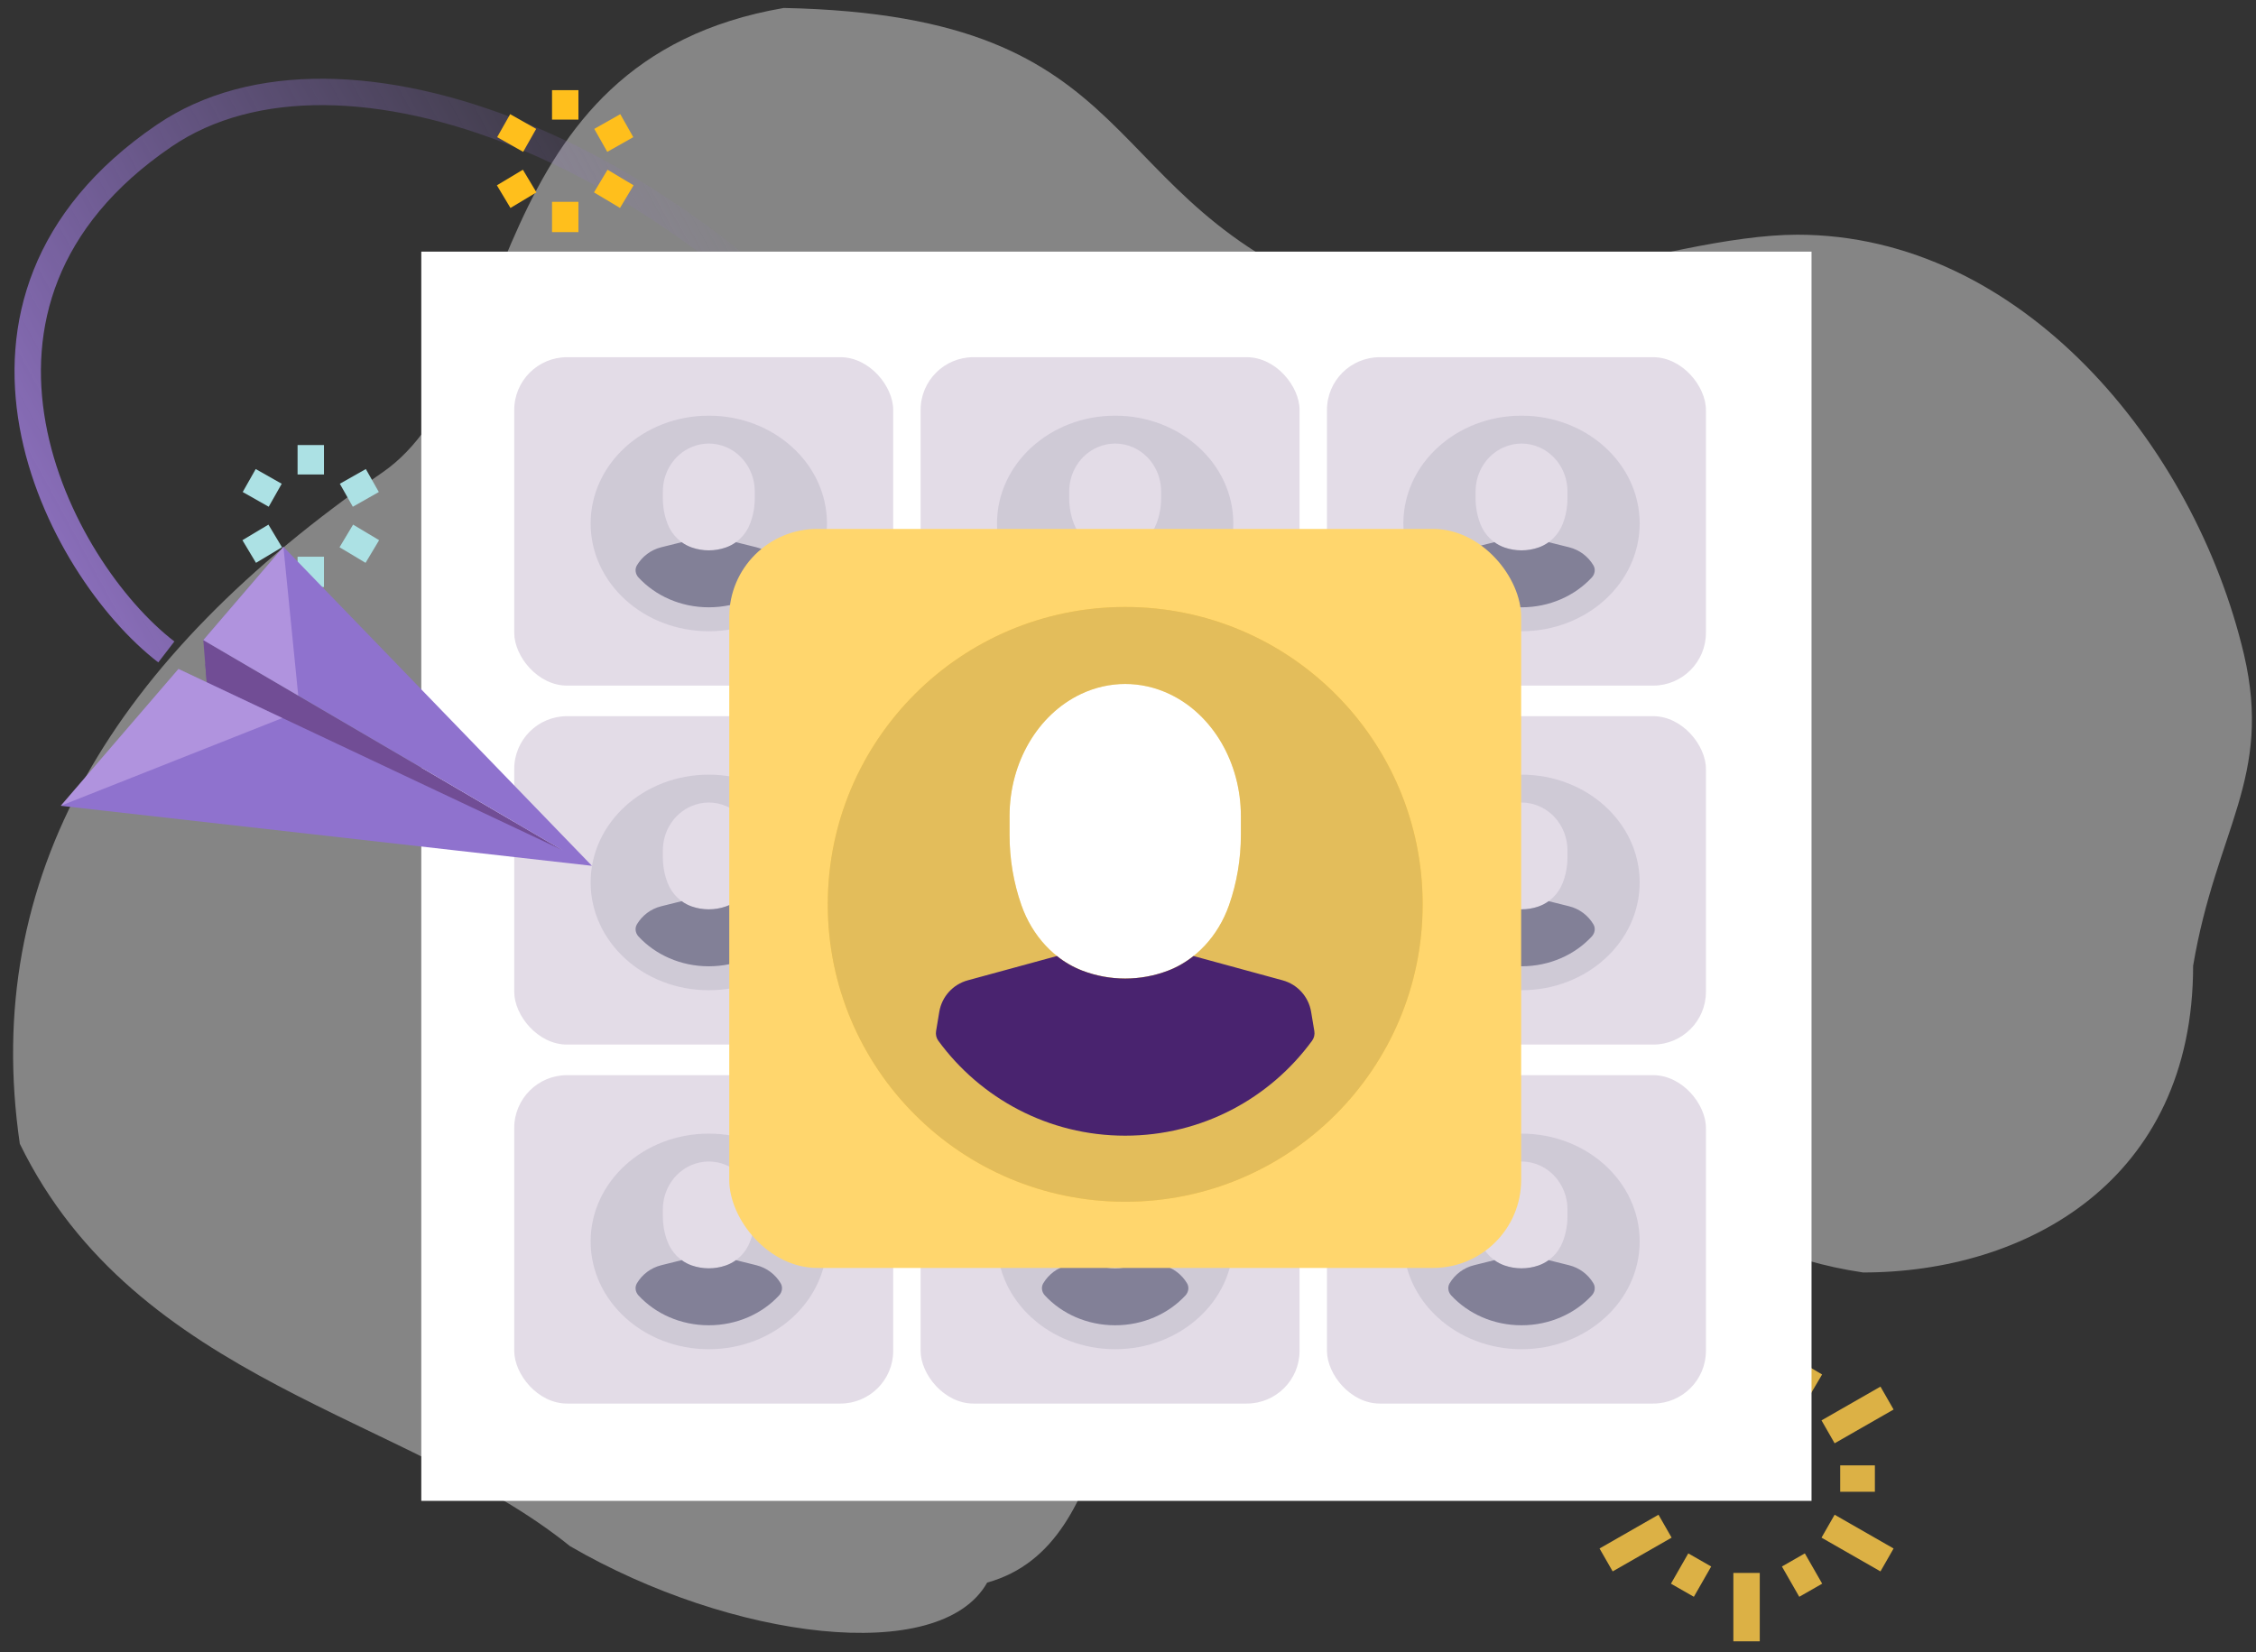 <svg width="172" height="126" viewBox="0 0 172 126" fill="none" xmlns="http://www.w3.org/2000/svg">
<rect x="0" y="0" width="172" height="126" fill="#333333" stroke="none"/>
<path opacity="0.4" d="M59.756 0.607C88.064 1.188 82.978 15.315 102.837 22.68C109.346 25.098 127.057 17.897 137.032 17.897C154.072 17.897 167.299 33.876 171.084 49.909C173.273 59.312 168.967 63.212 167.206 73.646C167.206 90.059 154.452 97.032 142.041 97.032C129.978 95.251 126.028 88.082 115.075 87.218C106.591 86.527 99.254 90.871 92.349 95.251C83.091 101.101 85.889 117.706 75.262 120.682C71.684 127.044 55.78 125.056 43.454 117.899C31.148 107.959 10.414 105.462 1.51 87.218C-1.461 66.848 8.568 50.242 29.16 36.025C39.636 28.795 36.355 4.629 59.756 0.607Z" fill="white"/>
<path d="M12.681 49.713C4.398 43.341 -6.163 23.073 12.512 10.35C26.052 1.125 52.53 11.716 68.869 33.401C78.225 45.823 83.167 59.825 83.364 71.745" stroke="url(#paint0_linear)" stroke-width="2.013" stroke-miterlimit="10"/>
<path d="M83.364 72.678C83.364 73.037 83.364 73.325 83.364 73.684" stroke="#FFBF1C" stroke-width="2.013" stroke-miterlimit="10"/>
<path d="M133.16 100.405V105.619" stroke="#DCB145" stroke-width="2.013" stroke-miterlimit="10"/>
<path d="M133.16 119.943V125.158" stroke="#DCB145" stroke-width="2.013" stroke-miterlimit="10"/>
<path d="M128.268 104.299L129.59 106.543" stroke="#DCB145" stroke-width="2.013" stroke-miterlimit="10"/>
<path d="M136.729 118.953L138.052 121.263" stroke="#DCB145" stroke-width="2.013" stroke-miterlimit="10"/>
<path d="M123.376 112.748H125.954" stroke="#DCB145" stroke-width="2.013" stroke-miterlimit="10"/>
<path d="M140.299 112.748H142.943" stroke="#DCB145" stroke-width="2.013" stroke-miterlimit="10"/>
<path d="M128.268 121.263L129.59 118.953" stroke="#DCB145" stroke-width="2.013" stroke-miterlimit="10"/>
<path d="M136.729 106.543L138.052 104.299" stroke="#DCB145" stroke-width="2.013" stroke-miterlimit="10"/>
<path d="M122.451 106.609L126.946 109.184" stroke="#DCB145" stroke-width="2.013" stroke-miterlimit="10"/>
<path d="M139.374 116.379L143.869 118.953" stroke="#DCB145" stroke-width="2.013" stroke-miterlimit="10"/>
<path d="M122.451 118.953L126.946 116.379" stroke="#DCB145" stroke-width="2.013" stroke-miterlimit="10"/>
<path d="M139.374 109.184L143.869 106.609" stroke="#DCB145" stroke-width="2.013" stroke-miterlimit="10"/>
<path d="M43.094 6.875V9.12" stroke="#FFBF1C" stroke-width="2.013" stroke-miterlimit="10"/>
<path d="M43.094 15.39V17.701" stroke="#FFBF1C" stroke-width="2.013" stroke-miterlimit="10"/>
<path d="M38.4 9.582L40.383 10.704" stroke="#FFBF1C" stroke-width="2.013" stroke-miterlimit="10"/>
<path d="M45.804 13.806L47.787 14.994" stroke="#FFBF1C" stroke-width="2.013" stroke-miterlimit="10"/>
<path d="M38.4 14.994L40.383 13.806" stroke="#FFBF1C" stroke-width="2.013" stroke-miterlimit="10"/>
<path d="M45.804 10.704L47.787 9.582" stroke="#FFBF1C" stroke-width="2.013" stroke-miterlimit="10"/>
<path d="M23.694 33.937V36.181" stroke="#ACE1E4" stroke-width="2.013" stroke-miterlimit="10"/>
<path d="M23.694 42.452V44.762" stroke="#ACE1E4" stroke-width="2.013" stroke-miterlimit="10"/>
<path d="M19 36.643L20.983 37.765" stroke="#ACE1E4" stroke-width="2.013" stroke-miterlimit="10"/>
<path d="M26.404 40.868L28.387 42.056" stroke="#ACE1E4" stroke-width="2.013" stroke-miterlimit="10"/>
<path d="M19 42.056L20.983 40.868" stroke="#ACE1E4" stroke-width="2.013" stroke-miterlimit="10"/>
<path d="M26.404 37.765L28.387 36.643" stroke="#ACE1E4" stroke-width="2.013" stroke-miterlimit="10"/>
<rect x="32.12" y="19.188" width="105.993" height="95.26" fill="white"/>
<rect x="101.169" y="27.238" width="28.893" height="25.042" rx="4.025" fill="#4F2569" fill-opacity="0.16"/>
<g opacity="0.5">
<path opacity="0.2" fill-rule="evenodd" clip-rule="evenodd" d="M116.002 48.136C120.978 48.136 125.011 44.456 125.011 39.916C125.011 35.377 120.978 31.696 116.002 31.696C111.027 31.696 106.994 35.377 106.994 39.916C106.994 44.456 111.027 48.136 116.002 48.136ZM114.662 34.103C113.353 34.668 112.5 36 112.5 37.478V37.997C112.5 38.661 112.621 39.32 112.858 39.937C113.186 40.793 113.869 41.458 114.708 41.749C115.542 42.039 116.464 42.039 117.298 41.749C118.137 41.458 118.82 40.793 119.148 39.937C119.385 39.32 119.506 38.661 119.506 37.997V37.478C119.506 36 118.653 34.668 117.344 34.103C116.486 33.731 115.52 33.731 114.662 34.103Z" fill="#212448"/>
<path fill-rule="evenodd" clip-rule="evenodd" d="M113.933 41.344L112.376 41.732C111.584 41.929 110.923 42.435 110.521 43.112C110.345 43.408 110.408 43.781 110.641 44.034C111.927 45.426 113.851 46.31 116.002 46.31C118.153 46.31 120.078 45.425 121.363 44.033C121.597 43.78 121.66 43.407 121.484 43.111C121.082 42.434 120.42 41.929 119.629 41.732L118.071 41.344C117.835 41.516 117.575 41.653 117.298 41.749C116.463 42.04 115.541 42.04 114.707 41.749C114.43 41.653 114.169 41.516 113.933 41.344Z" fill="#212448"/>
</g>
<rect x="70.188" y="27.238" width="28.893" height="25.042" rx="4.025" fill="#4F2569" fill-opacity="0.16"/>
<g opacity="0.5">
<path opacity="0.2" fill-rule="evenodd" clip-rule="evenodd" d="M85.021 48.136C89.996 48.136 94.03 44.456 94.03 39.916C94.03 35.377 89.996 31.696 85.021 31.696C80.046 31.696 76.013 35.377 76.013 39.916C76.013 44.456 80.046 48.136 85.021 48.136ZM83.68 34.103C82.371 34.668 81.518 36 81.518 37.478V37.997C81.518 38.661 81.64 39.32 81.876 39.937C82.205 40.793 82.888 41.458 83.726 41.749C84.561 42.039 85.482 42.039 86.317 41.749C87.156 41.458 87.838 40.793 88.167 39.937C88.403 39.32 88.525 38.661 88.525 37.997V37.478C88.525 36 87.672 34.668 86.363 34.103C85.504 33.731 84.539 33.731 83.68 34.103Z" fill="#212448"/>
<path fill-rule="evenodd" clip-rule="evenodd" d="M82.952 41.344L81.394 41.732C80.603 41.929 79.941 42.435 79.539 43.112C79.363 43.408 79.426 43.781 79.66 44.034C80.945 45.426 82.87 46.31 85.021 46.31C87.172 46.31 89.096 45.425 90.382 44.033C90.615 43.78 90.678 43.407 90.502 43.111C90.1 42.434 89.439 41.929 88.647 41.732L87.09 41.344C86.854 41.516 86.593 41.653 86.316 41.749C85.481 42.04 84.56 42.04 83.725 41.749C83.448 41.653 83.188 41.516 82.952 41.344Z" fill="#212448"/>
</g>
<rect x="39.206" y="27.238" width="28.893" height="25.042" rx="4.025" fill="#4F2569" fill-opacity="0.16"/>
<g opacity="0.5">
<path opacity="0.2" fill-rule="evenodd" clip-rule="evenodd" d="M54.04 48.136C59.015 48.136 63.048 44.456 63.048 39.916C63.048 35.377 59.015 31.696 54.04 31.696C49.064 31.696 45.031 35.377 45.031 39.916C45.031 44.456 49.064 48.136 54.04 48.136ZM52.699 34.103C51.39 34.668 50.537 36 50.537 37.478V37.997C50.537 38.661 50.658 39.32 50.895 39.937C51.223 40.793 51.906 41.458 52.745 41.749C53.579 42.039 54.501 42.039 55.336 41.749C56.174 41.458 56.857 40.793 57.185 39.937C57.422 39.32 57.543 38.661 57.543 37.997V37.478C57.543 36 56.69 34.668 55.382 34.103C54.523 33.731 53.558 33.731 52.699 34.103Z" fill="#212448"/>
<path fill-rule="evenodd" clip-rule="evenodd" d="M51.97 41.344L50.413 41.732C49.621 41.929 48.96 42.435 48.558 43.112C48.382 43.408 48.445 43.781 48.678 44.034C49.964 45.426 51.888 46.31 54.039 46.31C56.19 46.31 58.115 45.425 59.4 44.033C59.634 43.78 59.697 43.407 59.521 43.111C59.119 42.434 58.458 41.929 57.666 41.732L56.108 41.344C55.872 41.516 55.612 41.653 55.335 41.749C54.5 42.04 53.578 42.04 52.744 41.749C52.467 41.653 52.206 41.516 51.97 41.344Z" fill="#212448"/>
</g>
<rect x="101.169" y="54.612" width="28.893" height="25.042" rx="4.025" fill="#4F2569" fill-opacity="0.16"/>
<g opacity="0.5">
<path opacity="0.2" fill-rule="evenodd" clip-rule="evenodd" d="M116.002 75.51C120.978 75.51 125.011 71.83 125.011 67.29C125.011 62.75 120.978 59.07 116.002 59.07C111.027 59.07 106.994 62.75 106.994 67.29C106.994 71.83 111.027 75.51 116.002 75.51ZM114.662 61.477C113.353 62.042 112.5 63.374 112.5 64.851V65.371C112.5 66.035 112.621 66.694 112.858 67.311C113.186 68.166 113.869 68.832 114.708 69.123C115.542 69.413 116.464 69.413 117.298 69.123C118.137 68.832 118.82 68.166 119.148 67.311C119.385 66.694 119.506 66.035 119.506 65.371V64.851C119.506 63.374 118.653 62.042 117.344 61.477C116.486 61.105 115.52 61.105 114.662 61.477Z" fill="#212448"/>
<path fill-rule="evenodd" clip-rule="evenodd" d="M113.933 68.718L112.376 69.106C111.584 69.303 110.923 69.808 110.521 70.486C110.345 70.782 110.408 71.154 110.641 71.408C111.927 72.799 113.851 73.684 116.002 73.684C118.153 73.684 120.078 72.799 121.363 71.407C121.597 71.154 121.66 70.781 121.484 70.485C121.082 69.808 120.42 69.303 119.629 69.106L118.071 68.718C117.835 68.89 117.575 69.027 117.298 69.123C116.463 69.413 115.541 69.413 114.707 69.123C114.43 69.027 114.169 68.89 113.933 68.718Z" fill="#212448"/>
</g>
<rect x="70.188" y="57.239" width="28.893" height="27.445" rx="4.025" fill="#4F2569" fill-opacity="0.16"/>
<g opacity="0.5">
<path opacity="0.2" fill-rule="evenodd" clip-rule="evenodd" d="M85.021 80.141C89.996 80.141 94.03 76.108 94.03 71.133C94.03 66.157 89.996 62.124 85.021 62.124C80.046 62.124 76.013 66.157 76.013 71.133C76.013 76.108 80.046 80.141 85.021 80.141ZM83.68 64.761C82.371 65.381 81.518 66.841 81.518 68.46V69.029C81.518 69.757 81.64 70.479 81.876 71.155C82.205 72.093 82.888 72.822 83.726 73.141C84.561 73.459 85.482 73.459 86.317 73.141C87.156 72.822 87.838 72.093 88.167 71.155C88.403 70.479 88.525 69.757 88.525 69.029V68.46C88.525 66.841 87.672 65.381 86.363 64.761C85.504 64.354 84.539 64.354 83.68 64.761Z" fill="#212448"/>
<path fill-rule="evenodd" clip-rule="evenodd" d="M82.952 72.698L81.37 73.129C80.523 73.36 79.836 73.944 79.463 74.707C79.328 74.983 79.386 75.309 79.579 75.547C80.864 77.129 82.824 78.14 85.02 78.14C87.217 78.14 89.178 77.129 90.463 75.547C90.656 75.308 90.713 74.983 90.579 74.707C90.206 73.943 89.518 73.36 88.672 73.129L87.09 72.698C86.854 72.886 86.593 73.036 86.316 73.142C85.481 73.46 84.56 73.46 83.725 73.142C83.448 73.036 83.188 72.886 82.952 72.698Z" fill="#212448"/>
</g>
<rect x="39.206" y="54.612" width="28.893" height="25.042" rx="4.025" fill="#4F2569" fill-opacity="0.16"/>
<g opacity="0.5">
<path opacity="0.2" fill-rule="evenodd" clip-rule="evenodd" d="M54.04 75.51C59.015 75.51 63.048 71.83 63.048 67.29C63.048 62.75 59.015 59.07 54.04 59.07C49.064 59.07 45.031 62.75 45.031 67.29C45.031 71.83 49.064 75.51 54.04 75.51ZM52.699 61.477C51.39 62.042 50.537 63.374 50.537 64.851V65.371C50.537 66.035 50.658 66.694 50.895 67.311C51.223 68.166 51.906 68.832 52.745 69.123C53.579 69.413 54.501 69.413 55.336 69.123C56.174 68.832 56.857 68.166 57.185 67.311C57.422 66.694 57.543 66.035 57.543 65.371V64.851C57.543 63.374 56.69 62.042 55.382 61.477C54.523 61.105 53.558 61.105 52.699 61.477Z" fill="#212448"/>
<path fill-rule="evenodd" clip-rule="evenodd" d="M51.97 68.718L50.413 69.106C49.621 69.303 48.96 69.808 48.558 70.486C48.382 70.782 48.445 71.154 48.678 71.408C49.964 72.799 51.888 73.684 54.039 73.684C56.19 73.684 58.115 72.799 59.4 71.407C59.634 71.154 59.697 70.781 59.521 70.485C59.119 69.808 58.458 69.303 57.666 69.106L56.108 68.718C55.872 68.89 55.612 69.027 55.335 69.123C54.5 69.413 53.578 69.413 52.744 69.123C52.467 69.027 52.206 68.89 51.97 68.718Z" fill="#212448"/>
</g>
<rect x="101.169" y="81.986" width="28.893" height="25.042" rx="4.025" fill="#4F2569" fill-opacity="0.16"/>
<g opacity="0.5">
<path opacity="0.2" fill-rule="evenodd" clip-rule="evenodd" d="M116.002 102.884C120.978 102.884 125.011 99.204 125.011 94.664C125.011 90.124 120.978 86.444 116.002 86.444C111.027 86.444 106.994 90.124 106.994 94.664C106.994 99.204 111.027 102.884 116.002 102.884ZM114.662 88.85C113.353 89.416 112.5 90.748 112.5 92.225V92.745C112.5 93.409 112.621 94.067 112.858 94.684C113.186 95.54 113.869 96.205 114.708 96.497C115.542 96.787 116.464 96.787 117.298 96.497C118.137 96.205 118.82 95.54 119.148 94.684C119.385 94.067 119.506 93.409 119.506 92.745V92.225C119.506 90.748 118.653 89.416 117.344 88.85C116.486 88.479 115.52 88.479 114.662 88.85Z" fill="#212448"/>
<path fill-rule="evenodd" clip-rule="evenodd" d="M113.933 96.092L112.376 96.48C111.584 96.677 110.923 97.182 110.521 97.859C110.345 98.156 110.408 98.528 110.641 98.781C111.927 100.173 113.851 101.058 116.002 101.058C118.153 101.058 120.078 100.173 121.363 98.781C121.597 98.528 121.66 98.155 121.484 97.859C121.082 97.182 120.42 96.677 119.629 96.48L118.071 96.092C117.835 96.264 117.575 96.401 117.298 96.497C116.463 96.787 115.541 96.787 114.707 96.497C114.43 96.401 114.169 96.264 113.933 96.092Z" fill="#212448"/>
</g>
<rect x="70.188" y="81.986" width="28.893" height="25.042" rx="4.025" fill="#4F2569" fill-opacity="0.16"/>
<g opacity="0.5">
<path opacity="0.2" fill-rule="evenodd" clip-rule="evenodd" d="M85.021 102.884C89.996 102.884 94.03 99.204 94.03 94.664C94.03 90.124 89.996 86.444 85.021 86.444C80.046 86.444 76.013 90.124 76.013 94.664C76.013 99.204 80.046 102.884 85.021 102.884ZM83.68 88.85C82.371 89.416 81.518 90.748 81.518 92.225V92.745C81.518 93.409 81.64 94.067 81.876 94.684C82.205 95.54 82.888 96.205 83.726 96.497C84.561 96.787 85.482 96.787 86.317 96.497C87.156 96.205 87.838 95.54 88.167 94.684C88.403 94.067 88.525 93.409 88.525 92.745V92.225C88.525 90.748 87.672 89.416 86.363 88.85C85.504 88.479 84.539 88.479 83.68 88.85Z" fill="#212448"/>
<path fill-rule="evenodd" clip-rule="evenodd" d="M82.952 96.092L81.394 96.48C80.603 96.677 79.941 97.182 79.539 97.859C79.363 98.156 79.426 98.528 79.66 98.781C80.945 100.173 82.87 101.058 85.021 101.058C87.172 101.058 89.096 100.173 90.382 98.781C90.615 98.528 90.678 98.155 90.502 97.859C90.1 97.182 89.439 96.677 88.647 96.48L87.09 96.092C86.854 96.264 86.593 96.401 86.316 96.497C85.481 96.787 84.56 96.787 83.725 96.497C83.448 96.401 83.188 96.264 82.952 96.092Z" fill="#212448"/>
</g>
<rect x="39.206" y="81.986" width="28.893" height="25.042" rx="4.025" fill="#4F2569" fill-opacity="0.16"/>
<g opacity="0.5">
<path opacity="0.2" fill-rule="evenodd" clip-rule="evenodd" d="M54.04 102.884C59.015 102.884 63.048 99.204 63.048 94.664C63.048 90.124 59.015 86.444 54.04 86.444C49.064 86.444 45.031 90.124 45.031 94.664C45.031 99.204 49.064 102.884 54.04 102.884ZM52.699 88.85C51.39 89.416 50.537 90.748 50.537 92.225V92.745C50.537 93.409 50.658 94.067 50.895 94.684C51.223 95.54 51.906 96.205 52.745 96.497C53.579 96.787 54.501 96.787 55.336 96.497C56.174 96.205 56.857 95.54 57.185 94.684C57.422 94.067 57.543 93.409 57.543 92.745V92.225C57.543 90.748 56.69 89.416 55.382 88.85C54.523 88.479 53.558 88.479 52.699 88.85Z" fill="#212448"/>
<path fill-rule="evenodd" clip-rule="evenodd" d="M51.97 96.092L50.413 96.48C49.621 96.677 48.96 97.182 48.558 97.859C48.382 98.156 48.445 98.528 48.678 98.781C49.964 100.173 51.888 101.058 54.039 101.058C56.19 101.058 58.115 100.173 59.4 98.781C59.634 98.528 59.697 98.155 59.521 97.859C59.119 97.182 58.458 96.677 57.666 96.48L56.108 96.092C55.872 96.264 55.612 96.401 55.335 96.497C54.5 96.787 53.578 96.787 52.744 96.497C52.467 96.401 52.206 96.264 51.97 96.092Z" fill="#212448"/>
</g>
<rect x="55.599" y="40.334" width="60.376" height="56.351" rx="6.708" fill="#FFD66D"/>
<circle cx="85.787" cy="68.962" r="22.677" fill="#FFBF1C"/>
<path d="M76.969 62.234C76.969 58.158 79.117 54.484 82.412 52.923C84.573 51.899 87.003 51.899 89.165 52.923C92.459 54.484 94.607 58.158 94.607 62.234V63.667C94.607 65.5 94.301 67.316 93.705 69.018C92.879 71.379 91.16 73.214 89.049 74.019C86.948 74.819 84.628 74.819 82.527 74.019C80.416 73.214 78.697 71.379 77.871 69.018C77.275 67.316 76.969 65.5 76.969 63.667V62.234Z" fill="white"/>
<path opacity="0.4" fill-rule="evenodd" clip-rule="evenodd" d="M85.787 91.639C98.311 91.639 108.464 81.486 108.464 68.962C108.464 56.438 98.311 46.285 85.787 46.285C73.263 46.285 63.11 56.438 63.11 68.962C63.11 81.486 73.263 91.639 85.787 91.639ZM82.412 52.923C79.117 54.484 76.969 58.158 76.969 62.234V63.667C76.969 65.5 77.275 67.316 77.871 69.018C78.698 71.379 80.416 73.214 82.527 74.019C84.628 74.819 86.948 74.819 89.049 74.019C91.16 73.214 92.879 71.379 93.706 69.018C94.301 67.316 94.607 65.5 94.607 63.667V62.234C94.607 58.158 92.459 54.484 89.165 52.923C87.003 51.899 84.574 51.899 82.412 52.923Z" fill="#BABABA"/>
<path fill-rule="evenodd" clip-rule="evenodd" d="M80.578 72.902L73.782 74.755C72.652 75.063 71.805 76.001 71.612 77.156L71.367 78.627C71.324 78.884 71.383 79.149 71.537 79.36C74.745 83.749 79.933 86.601 85.786 86.601C91.64 86.601 96.828 83.749 100.036 79.358C100.19 79.147 100.249 78.883 100.206 78.625L99.961 77.156C99.768 76.001 98.921 75.063 97.791 74.755L90.995 72.902C90.4 73.375 89.745 73.753 89.047 74.019C86.946 74.82 84.626 74.82 82.525 74.019C81.828 73.753 81.172 73.375 80.578 72.902Z" fill="#49236F"/>
<path d="M42.878 64.828L15.499 48.807L16.418 60.172L42.878 64.828Z" fill="#714D95"/>
<path d="M42.878 64.828L15.65 50.617L15.775 52.188L42.878 64.828Z" fill="#714D95"/>
<path fill-rule="evenodd" clip-rule="evenodd" d="M21.607 41.697L45.131 66.023L4.643 61.447L13.608 51.01L42.878 64.828L15.498 48.809L21.607 41.697Z" fill="#8F72CE"/>
<g style="mix-blend-mode:soft-light" opacity="0.5">
<path d="M13.607 51.011L4.625 61.446L21.531 54.753L13.607 51.011Z" fill="#D1B3EE"/>
</g>
<g style="mix-blend-mode:soft-light" opacity="0.5">
<path d="M21.607 41.697L15.508 48.808L22.738 53.039L21.607 41.697Z" fill="#D1B3EE"/>
</g>
<defs>
<linearGradient id="paint0_linear" x1="-8.176" y1="50.419" x2="57.234" y2="14.628" gradientUnits="userSpaceOnUse">
<stop stop-color="#A37FDF"/>
<stop offset="1" stop-color="#8F72CE" stop-opacity="0"/>
</linearGradient>
</defs>
</svg>
